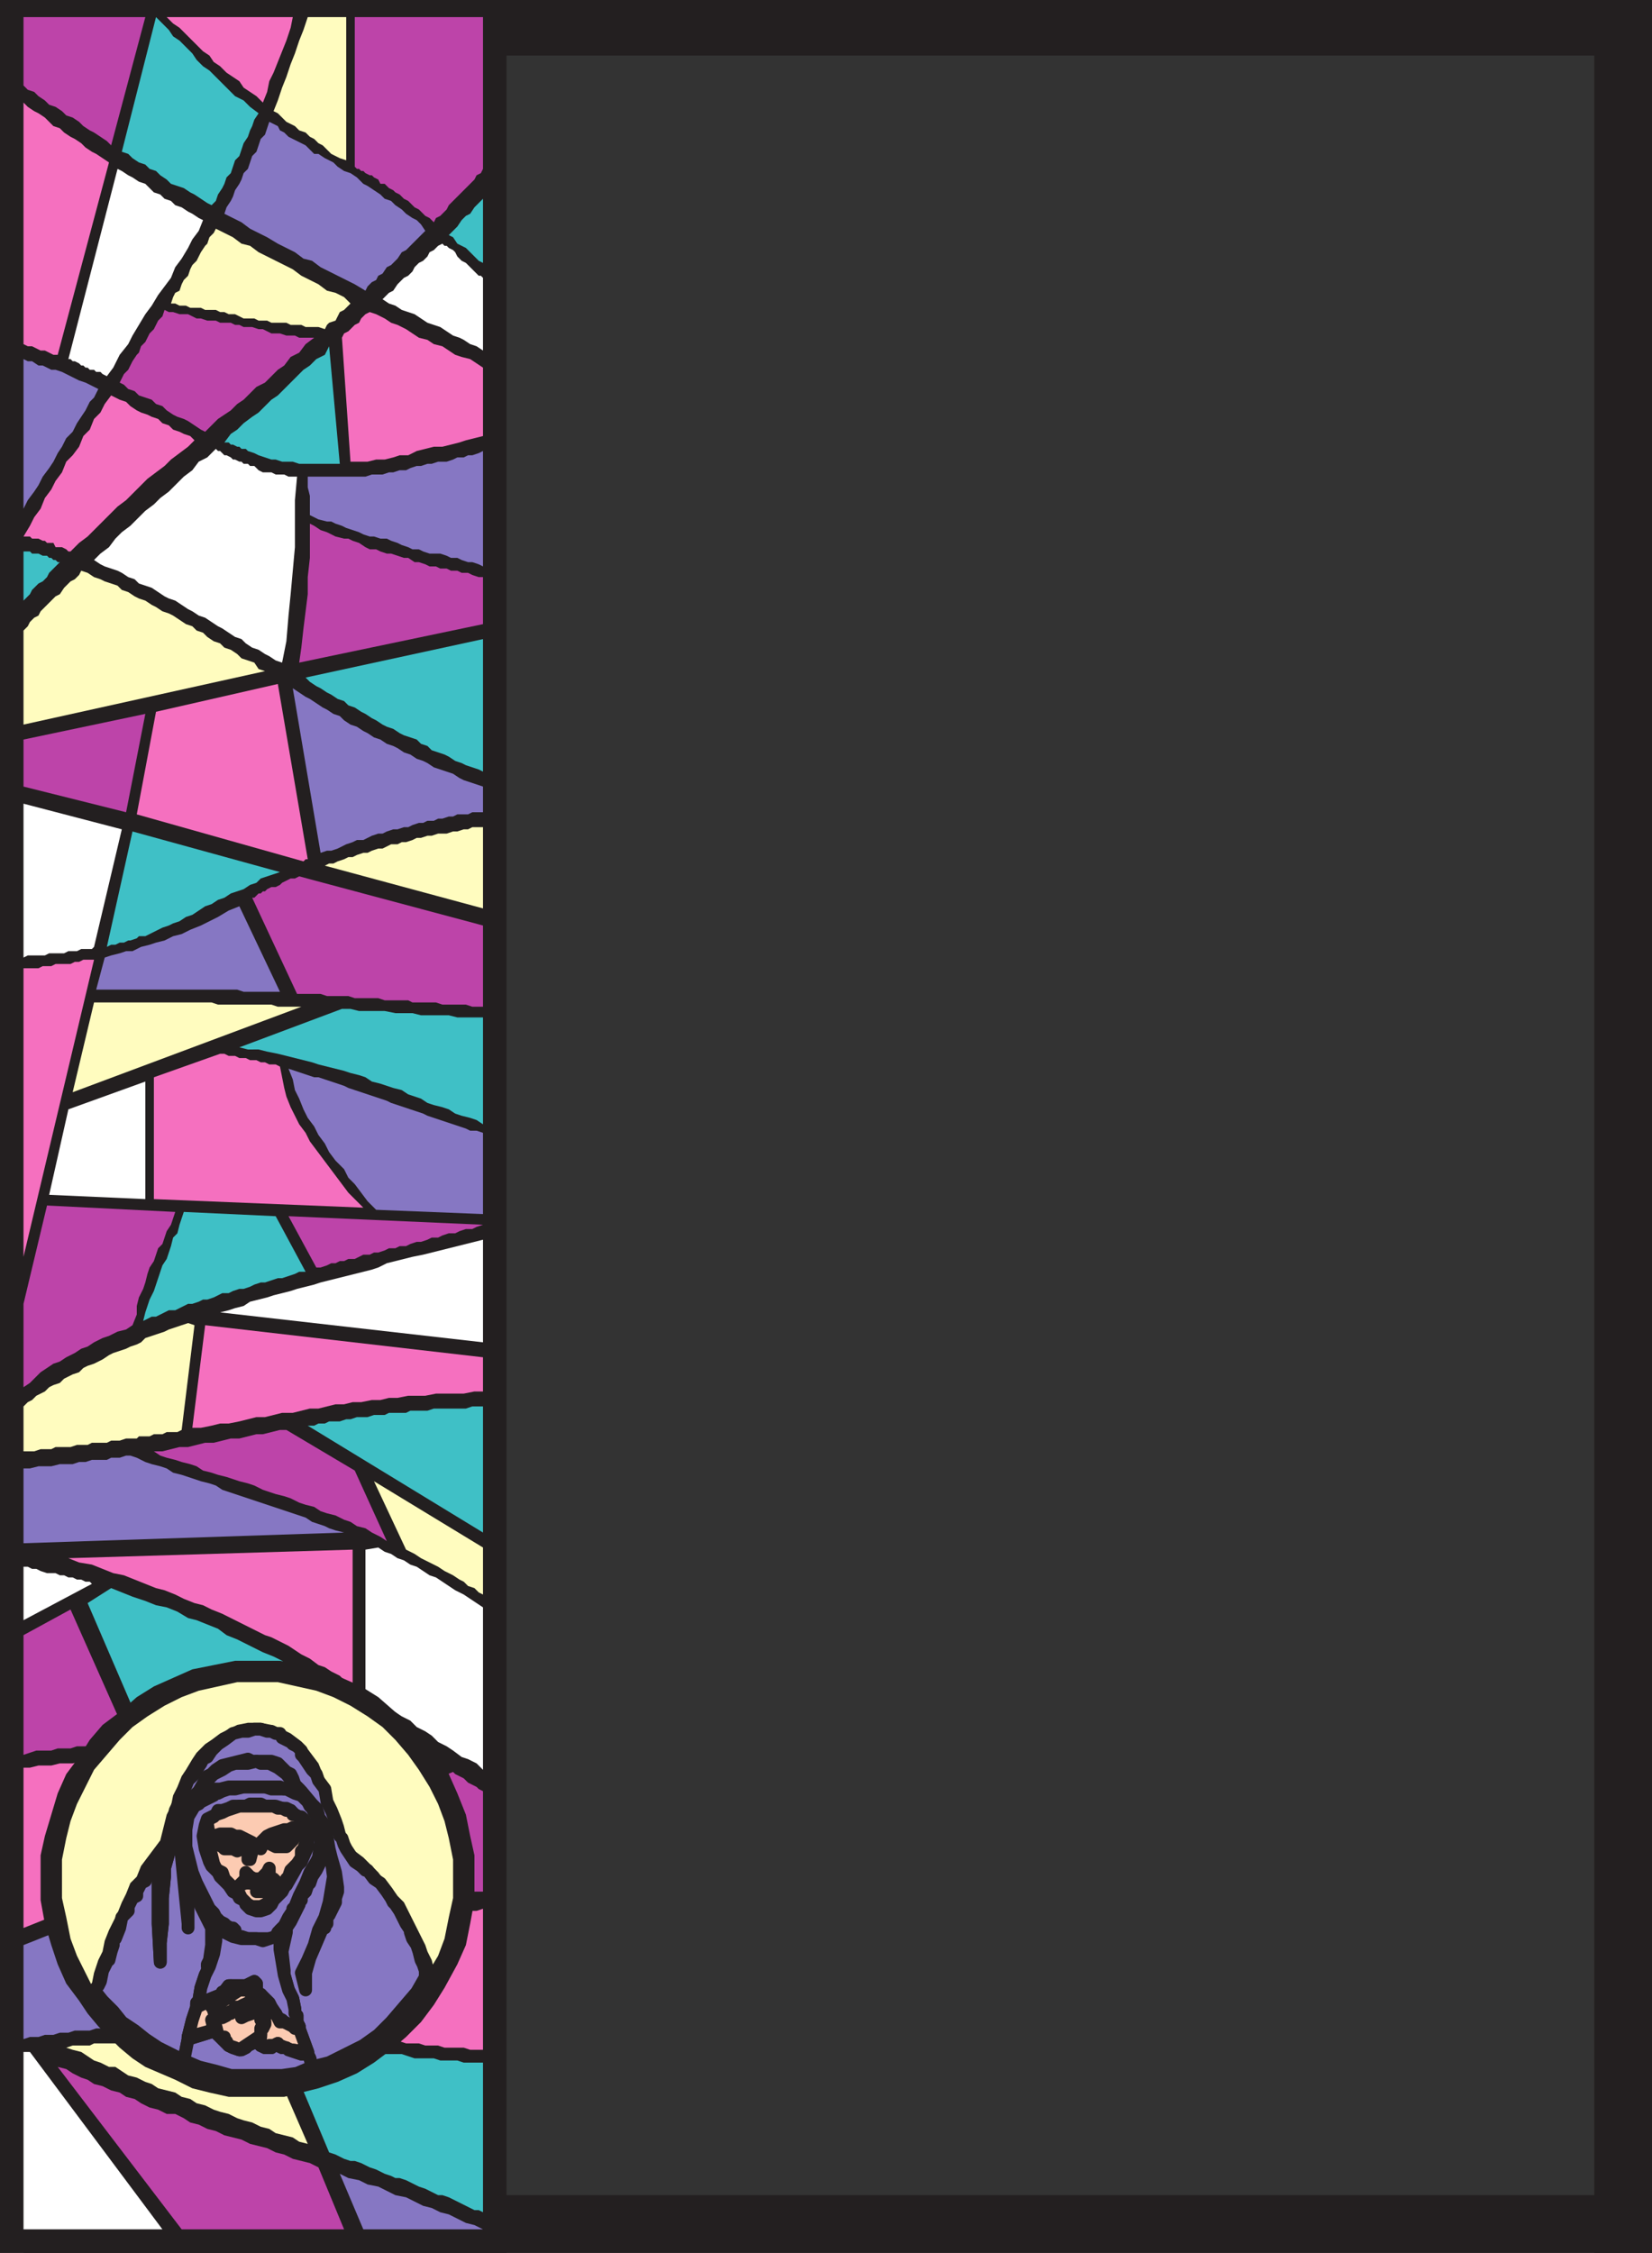 <svg xmlns="http://www.w3.org/2000/svg" width="579.75" height="790.5"><rect width="100%" height="100%" fill="#333333" stroke="none"/><path fill="#231f20" fill-rule="evenodd" d="M8.25 770.25h571.5v20.25H8.25v-20.25M8.25 0h571.5v19.5H8.25V0"/><path fill="#231f20" fill-rule="evenodd" d="M0 0h177.75v790.5H0V0m559.5 0h20.25v790.5H559.5V0"/><path fill="#fff" fill-rule="evenodd" d="m155.25 85.5.75.75h.75l.75.75 1.5.75.75.75.75 1.5 1.5 1.5 1.5.75 4.5 4.5h.75l.75.75V123l-2.25-1.5-2.25-.75-2.25-1.5-1.5-.75-2.25-.75-4.5-3-4.5-1.5-4.5-3-4.5-1.5-2.25-1.5-2.25-.75-2.25-1.5 2.25-2.25 1.5-.75 1.5-2.25 2.25-2.25 1.5-.75 1.5-1.5.75-1.5 1.5-1.5 1.5-.75L150 90l.75-1.5 1.5-.75 1.5-1.5 1.5-.75"/><path fill="#3fc0c6" fill-rule="evenodd" d="m169.5 92.25-1.5-.75-4.5-4.5-3-1.5-1.5-2.25-1.5-.75 3-3 1.5-2.25 1.5-1.5L165 75l1.5-2.25 3-3v22.5"/><path fill="#8677c3" fill-rule="evenodd" d="m149.25 81-1.5-2.25-1.5-1.5-1.5-.75-2.25-1.5-1.5-1.5-2.25-1.5-1.5-1.5-2.25-.75-1.5-1.5-4.5-3-1.5-.75-2.25-2.25-2.25-1.5-2.25-.75-2.25-1.5L117 57l-3-1.5-2.25-1.5h-1.5l-3-3-6-3-1.5-1.5-1.5-.75-.75-1.5-3-1.5-1.5 4.5-1.5 1.5-1.5 4.5-1.5 1.5-1.5 4.5-1.5 1.5-.75 2.25-.75 1.5-1.5 2.25-.75 2.25-.75 1.5-1.5 2.25-.75 2.25 6 3 3 2.25 6 3 3.75 2.25 6 3 3 2.25 3 .75 3 2.25 12 6 3.75 2.25.75-1.5 1.5-1.5 1.5-.75.75-1.5 1.5-.75 1.5-2.25 1.5-.75 2.25-2.25 1.5-2.25 1.5-.75 6.75-6.75"/><path fill="#fffcbf" fill-rule="evenodd" d="M121.5 6v50.25l-2.25-.75-3-1.5-3-3-1.5-.75-1.5-1.5-1.5-.75-1.5-1.5-2.25-.75-1.5-1.5-3-1.5-3-3L96 39l1.5-3.75 1.5-4.5 1.5-3.75 1.5-4.5 1.5-3.75 1.5-4.5 1.5-3.75L108 6h13.5"/><path fill="#bd44a9" fill-rule="evenodd" d="M124.5 58.5V6h45v53.25l-.75 1.5-1.5.75-.75 1.5-9 9-.75 1.5-2.25 2.25-1.5.75-.75 1.5-1.5-1.5-1.5-.75L147 73.5l-1.5-.75-2.25-2.25-1.5-.75-1.5-1.5-1.5-.75-.75-.75-1.5-.75-1.5-1.5h-1.5l-.75-1.5-1.5-.75-.75-.75h-.75l-1.5-.75-.75-.75h-.75l-.75-.75h-.75l-.75-.75"/><path fill="#8677c3" fill-rule="evenodd" d="m8.25 126 1.5.75h1.5l2.25 1.5H15l3 1.5h1.5l2.25.75 6 3 2.25.75 4.5 2.25-1.5 3-1.5 1.5-1.5 3-3 4.5-1.5 3-2.25 2.25-1.5 3-1.5 2.25-1.5 3-1.5 2.25-2.25 3-1.5 3-1.5 2.25-2.25 3-1.5 3V126"/><path fill="#3fc0c6" fill-rule="evenodd" d="m115.5 121.5 3.75 41.25H105l-2.25-.75H99l-2.25-.75h-1.5l-4.5-1.5-1.5-.75-2.25-.75-.75-.75h-1.5l-.75-.75h-.75l-1.5-.75H81l-.75-.75h-1.5l2.25-3 2.25-1.5 2.25-2.25 3-2.25 2.25-1.5 4.5-4.5 2.25-1.5 9-9 2.25-1.5L111 126l3-1.5 1.5-3"/><path fill="#f570bf" fill-rule="evenodd" d="m123 162-3-43.5.75-1.5 1.5-.75 2.25-2.25 1.5-.75.75-1.5 1.5-1.5 1.5-.75 2.25.75 3 1.5 2.25 1.5 2.25.75 3 1.5 4.5 3 3 .75 2.25 1.5 3 .75 4.5 3 2.25.75 3 .75 4.5 3v24l-6 1.5-2.25.75-6 1.5h-3l-6 1.5-3 1.5h-3l-2.25.75-3 .75h-3l-3 .75h-6"/><path fill="#bd44a9" fill-rule="evenodd" d="m57.75 108.75 1.5.75h1.5l2.25.75h3l3 1.5h1.5l2.25.75h3l1.5.75H81l1.5.75H84l1.5.75h3l2.25.75h1.5l3 1.5h3l2.25.75h3l1.5.75h5.25l-3 2.25-2.25 3-3 1.5-2.25 3-2.25 1.5-4.5 4.5-3 1.5-4.5 4.5-2.25 1.5L81 144l-4.5 3-4.5 4.5-1.5-.75-4.5-3-1.5-.75-2.25-.75-1.5-.75-2.25-1.5-1.5-1.5-2.25-.75-1.5-1.5-4.5-1.5-1.5-1.5-2.25-.75-1.5-1.5-1.5-.75 1.5-3 1.5-1.5 1.5-3 1.5-2.25.75-.75.75-2.25L51 120l1.5-3 1.5-1.5 1.5-3L57 111l.75-2.25"/><path fill="#fffcbf" fill-rule="evenodd" d="m114 115.5-2.25-.75h-4.5l-1.5-.75H102l-1.5-.75h-5.25l-1.5-.75h-3l-1.5-.75H85.5l-3-1.5h-2.25l-1.5-.75h-1.5l-1.5-.75H72l-1.5-.75h-3.75l-1.5-.75H63l-1.5-.75H60l.75-2.25.75-1.5L63 102l.75-2.25.75-1.5 1.5-1.5.75-2.25.75-1.5 1.5-1.5 1.5-3 1.5-2.25.75-.75.75-2.25 1.5-1.5.75-1.5 6 3 3 2.25 3 .75 3 2.25 12 6 3 2.25 6 3 3 2.25 3 .75 3 1.5 2.25 2.25-2.25 2.25-1.5.75-1.5 3-2.25.75-.75.75-.75 1.5"/><path fill="#f570bf" fill-rule="evenodd" d="m38.25 57-18 67.5h-1.5l-3-1.5h-1.5l-3-1.5h-1.5l-1.5-.75V36l1.5 1.5L12 39l1.5.75 2.25 1.5 3 3L21 45l1.5 1.5 2.25 1.5 1.5.75 2.25 1.5 1.5 1.5 2.25 1.5 1.5.75 4.5 3"/><path fill="#fff" fill-rule="evenodd" d="m24 126 17.25-66.75 1.5.75L45 61.5l1.5.75 2.25 1.5 2.25.75 3 3 2.25.75 1.5 1.5 2.25.75 1.5 1.5 2.25.75 2.25 1.5 1.5.75 2.25 1.5 1.5.75-1.5 3.75-2.25 3-1.5 3-2.25 3.75-2.25 3L60 97.5l-4.5 6-2.25 3.75-2.25 3-4.5 7.5-1.5 3-3 3.75-2.25 4.5-2.25 3-1.5-.75-.75-.75h-1.5l-.75-.75h-1.5l-.75-.75H30l-.75-.75h-.75l-.75-.75-1.5-.75h-.75l-.75-.75H24"/><path fill="#3fc0c6" fill-rule="evenodd" d="M8.25 193.5h2.25l.75.75h2.25l1.5.75h1.5l.75.75H18l.75.75h.75l.75.75H21L17.25 201l-.75 1.5L15 204l-1.5.75-2.25 2.25-.75 1.5-2.25 2.25V193.5"/><path fill="#f570bf" fill-rule="evenodd" d="M24.75 193.5H24l-.75-.75-1.5-.75H19.5l-.75-1.5H16.5l-.75-.75H15l-1.5-.75h-2.25l-.75-.75H8.25l2.25-3.75 1.5-3 2.25-3 1.5-3.75 2.25-3 1.5-3 2.25-3 1.5-3.75 2.25-2.25 2.25-3 1.5-3.75 2.25-2.25L33 147l2.25-2.25 1.5-3 2.25-3 3 1.5 2.25.75 1.5 1.5L48 144l1.5.75 2.25.75 1.5.75 2.25.75 1.5 1.5 2.25.75 1.5 1.5 2.25.75 1.5.75 2.25.75 1.5 1.5-2.25 2.25-6 4.5-2.25 2.25-6 4.5-7.5 7.5-3 2.25-10.5 10.5-3 2.25-3 3"/><path fill="#fffcbf" fill-rule="evenodd" d="m114 303.75 1.5-.75h1.5l1.5-.75 2.25-.75 1.5-.75h1.5l1.5-.75 2.25-.75h1.5l1.5-.75 2.25-.75h1.5l3-1.5h2.25l1.5-.75h1.5l2.25-.75 1.5-.75h1.5l2.25-.75h1.5l2.25-.75h3l2.25-.75h1.5l2.25-.75h1.5l1.5-.75h3.75v28.5l-55.5-15"/><path fill="#bd44a9" fill-rule="evenodd" d="M51 250.5 44.25 285l-36-9v-16.5l42.75-9"/><path fill="#fff" fill-rule="evenodd" d="M42.75 291 33 332.25l-.75.75H28.5l-1.5.75h-3l-1.5.75h-5.25l-1.5.75h-6l-1.5.75v-54l34.5 9"/><path fill="#f570bf" fill-rule="evenodd" d="M33 336.75 8.25 441V339.75h5.25L15 339h3l1.5-.75h5.25l1.5-.75h1.5l1.5-.75H33M64.5 654 8.25 676.5v-56.25h2.25l3-.75H18l3-.75h4.5l3-.75h9.75l2.25-.75H48L64.5 654"/><path fill="#bd44a9" fill-rule="evenodd" d="m20.25 725.25 3 .75 2.25 1.5 3 1.5 2.25.75 2.25 1.5 3 .75 3 1.5 3 .75 2.25 1.5 3 .75 2.25 1.5 3 1.5 3 .75 3 1.5h3l3 1.5 2.25 1.5 3 .75 3 1.5 3 .75 3 1.5 6 1.5 3 1.5 6 1.5 3 1.5 3 .75 3 1.5 6 1.5 3 1.5 9 21.75h-57l-43.5-57"/><path fill="#fffcbf" fill-rule="evenodd" d="m108 752.25-3-.75-2.25-1.5-6-1.5-2.25-1.5-3-.75-3-1.5-3-.75-2.25-.75-3-1.5-3-.75-2.25-.75-3-1.5-3-.75-2.25-1.5-3-.75-2.25-1.5-6-1.5-2.25-1.5-2.25-.75-3-1.5-3-.75-4.5-3h-2.25l-3-1.5L33 723l-4.5-3-3-.75-2.25-.75 2.25-.75h6L33 717h15l2.25-.75h15l2.25.75h20.25l2.25.75h3l15 34.5"/><path fill="#fff" fill-rule="evenodd" d="M57 782.25 10.5 720H8.25v62.25H57"/><path fill="#8677c3" fill-rule="evenodd" d="M90 711.75h-2.25l-3-.75H79.5l-2.25-.75H46.5l-2.25.75H42l-3 .75h-5.25l-2.25.75h-5.25l-2.25.75h-3l-2.25.75h-3l-2.25.75h-3l-2.25.75v-33l58.5-23.25L90 711.75"/><path fill="#bd44a9" fill-rule="evenodd" d="M45.75 612H36l-1.5.75H27l-2.25.75h-4.5l-2.25.75h-5.25l-4.5 1.5v-42l16.5-9 21 47.25"/><path fill="#8677c3" fill-rule="evenodd" d="m119.25 762.75 3 1.5 3.75.75 3 1.5 3.75.75 6 3 3.75.75 6 3 3 .75 3 1.5 3 .75 6 3 3 .75 3 1.5h-42l-8.25-19.5"/><path fill="#3fc0c6" fill-rule="evenodd" d="m169.5 776.25-1.5-.75h-1.5l-9-4.5-2.25-.75h-1.5l-4.5-2.25-2.25-.75-4.5-2.25-2.25-.75h-1.5l-1.5-.75-2.25-.75-3-1.5-2.25-.75-3-1.5-2.25-.75H123l-2.25-.75-3-1.5-2.25-.75-15.75-37.5 2.25.75h8.25l2.25.75h6l2.25.75H132l2.25.75H141l4.5 1.5h6.75l2.25.75h6l2.25.75h6.75v52.5"/><path fill="#f570bf" fill-rule="evenodd" d="M169.5 719.25H165l-2.25-.75H156l-2.25-.75h-4.5L147 717h-4.5l-2.25-.75-3-.75h-4.5l-2.25-.75h-9l-2.25-.75h-4.5l-2.25-.75H108l-2.25-.75H99l-2.25-.75L82.5 679.5h3l6-1.5h3l3-.75h2.25l3-.75h6l3-.75H114l3-.75h2.25l3-.75h5.25l3-.75 2.25-.75h3l3-.75H144l2.25-.75h8.25l2.25-.75h10.5l2.25-.75v49.5"/><path fill="#bd44a9" fill-rule="evenodd" d="M169.5 663.75h-5.25l-3 .75H156l-2.25.75h-5.25l-3 .75h-8.25l-2.25.75h-3l-3 .75h-2.25l-6 1.5h-2.25l-6 1.5h-2.25l-3 .75h-6l-3 .75h-3l-9 2.25h-3l-3 .75L72 656.25l87-34.5.75.75 3 1.5 1.5 1.5 3 1.5.75.75 1.5.75v35.25"/><path fill="#fff64f" fill-rule="evenodd" d="m153.75 618-84 33.75-15-34.5h6l2.25-.75h33l2.25-.75h47.25l3-.75 1.5 1.5h.75v.75h1.5l.75.75h.75"/><path fill="#3fc0c6" fill-rule="evenodd" d="M140.25 609.75h-43.5l-3 .75H66l-3 .75H51.75l-21-48.75 8.25-5.25 7.5 3 4.5 1.5 3.75 1.5 3.75.75 3.75 1.5 3.75 2.25 3 .75 7.5 3 3 2.25 3.75 1.5 9 4.5 3.75 1.5 3 1.5 3 2.25 6 3 2.25 2.25 3 1.5 2.25 1.5 3 2.25 6 3 2.25 2.25 3 1.5 2.25 1.5 3 2.25 3 1.5 2.25 2.25"/><path fill="#fff" fill-rule="evenodd" d="m32.25 555.75-24 12.75v-18.75h1.5l1.5.75h1.5l1.5.75 2.25.75h3l1.5.75h1.5l1.5.75h1.5l1.5.75h1.5l1.5.75h1.5l.75.75"/><path fill="#f570bf" fill-rule="evenodd" d="M123.75 543.75V591l-2.25-.75-2.25-2.25-3-1.5L114 585l-2.25-.75-3-2.25-3-1.5-4.5-3-6-3-2.25-.75-15-7.5-3.75-1.5-3-1.5-3-.75-3.75-1.5-3-1.5-3.75-1.5-3-.75-11.25-4.5-3.75-.75-7.5-3-4.5-.75-3.75-1.5 99.75-3"/><path fill="#fff" fill-rule="evenodd" d="M128.25 594.75v-51l4.5-.75 2.25 1.5 2.25.75 2.25 1.5 2.25.75L144 549l2.25.75 4.5 3 2.25.75 6.75 4.5 3 1.5 6.75 4.5v57l-2.25-2.25-3-1.5-2.25-.75-3-2.25-2.25-1.5-3-1.5-2.25-2.25-2.25-1.5-3-1.5-2.25-2.25-3-1.5-2.25-1.5-3-1.5-2.25-1.5-3-2.25-2.25-.75"/><path fill="#8677c3" fill-rule="evenodd" d="M120.75 537.75 8.25 541.5v-26.25h2.25l3-.75H18l3-.75h4.5l2.25-.75H30l2.25-.75h5.25l1.5-.75h3l2.25-.75h1.5l2.25.75 3 1.5 2.25.75 3 .75 2.25.75 2.25 1.5 3 .75 6.75 2.25 3 .75 2.25.75 2.25 1.5 29.25 9.75 2.25 1.5 4.5 1.5 1.5.75 2.25.75 3 .75"/><path fill="#bd44a9" fill-rule="evenodd" d="m124.5 516 11.25 24.75-2.25-1.5-3-1.5-2.25-1.5-3-.75L123 534l-2.25-.75-3-1.5-3-.75-2.25-.75-2.25-1.5-3-.75-2.25-.75-3-1.5-2.25-.75-3-.75-4.5-1.5-3-1.5-2.25-.75-3-.75-4.5-1.5-3-.75-2.25-.75-3-.75-2.25-1.5-2.25-.75-3-.75-2.25-.75-3-.75-2.25-.75-2.25-1.5h3l6-1.5h3l6-1.5h3l6-1.5h3l6-1.5h2.25l6-1.5h2.25l24 14.25"/><path fill="#fffcbf" fill-rule="evenodd" d="m142.5 543.75-11.25-24L169.5 543v16.5l-1.5-.75-1.5-1.5-2.25-.75-1.5-1.5-1.5-.75-2.25-1.5-3-1.5-2.25-1.5-6-3-2.25-1.5-3-1.5"/><path fill="#3fc0c6" fill-rule="evenodd" d="m169.5 537.75-61.5-37.5h2.25l1.5-.75H114l1.5-.75h3.75l2.25-.75h1.5l2.25-.75H129l2.25-.75H135l1.5-.75h6l1.5-.75h6l2.25-.75h11.25l2.25-.75h3.75v44.25"/><path fill="#fffcbf" fill-rule="evenodd" d="m68.25 465-4.5 36.75-1.5.75H58.5l-1.5.75h-3l-1.5.75h-3.75l-.75.75h-3.75l-2.25.75h-3l-1.5.75h-5.25l-1.5.75H27l-2.25.75H19.5l-1.5.75h-3.75l-2.25.75H8.25V493.5l1.5-1.5 1.5-.75 1.5-1.5 3-1.5 1.5-1.5 1.5-.75 2.25-.75 1.5-1.5 3-1.5 2.25-.75 1.5-1.5 1.5-.75 2.25-.75 3-1.5 2.25-1.5 1.5-.75 4.5-1.5 1.5-.75 2.25-.75 1.5-.75 1.5-1.5 6.75-2.25 1.5-.75 6.75-2.25 2.25.75"/><path fill="#f570bf" fill-rule="evenodd" d="m67.5 501 4.5-36 97.5 11.25v12h-3l-3.75.75H153l-3.75.75h-6l-3.75.75h-3l-3 .75h-3l-3.75.75h-3l-3 .75h-3l-6 1.5h-3l-6 1.5H99l-6 1.5h-3l-6 1.5-3.75.75h-3l-3 .75-3.75.75h-3"/><path fill="#fff" fill-rule="evenodd" d="m169.5 471-92.25-10.5 3-.75 2.25-.75 3-.75 2.25-1.5 6-1.5 2.25-.75 6-1.5 2.25-.75 6-1.5 2.25-.75 18-4.5 2.25-.75 3-1.5 9-2.25 3.75-.75 21-5.25v36"/><path fill="#bd44a9" fill-rule="evenodd" d="m61.5 425.25-1.5 4.5-1.5 2.25-1.5 4.5-1.5 1.5-1.5 4.5-1.5 2.25-.75 2.25-.75 3-.75 2.25-1.5 3-.75 3v3L46.5 465l-2.25 1.5-3 .75-3 1.5-2.25.75-3 1.5-2.25 1.5-2.25.75-2.25 1.5-3 1.5-2.25 1.5-2.25.75-4.5 3-3.75 3.75-2.25 1.5V457.5L16.5 423l45 2.25"/><path fill="#3fc0c6" fill-rule="evenodd" d="m50.25 463.5.75-3 1.5-4.5 1.5-3 3-9 1.5-2.25 1.5-4.5.75-3 1.5-1.5.75-3 1.5-4.5 32.25 1.5 10.5 19.5H105l-1.5.75-4.5 1.5h-1.5L93 450h-1.5l-2.25.75-1.5.75-2.25.75H84l-2.25.75-1.5.75H78l-3 1.5-2.25.75h-1.5l-1.5.75-2.25.75H66l-4.5 2.25h-2.25l-4.5 2.25h-1.5l-3 1.5"/><path fill="#bd44a9" fill-rule="evenodd" d="m111 444.75-9.75-18 68.25 3-2.25.75-1.5.75h-2.25l-2.25.75-1.5.75h-2.25l-2.25.75-1.5.75h-2.25l-1.5.75-2.25.75h-1.5l-2.25.75-1.5.75h-2.25l-1.5.75h-2.25l-1.5.75-2.25.75h-1.5l-1.5.75h-2.25l-3 1.5h-2.25l-1.5.75h-1.5l-1.5.75h-1.5l-1.5.75-2.25.75H111"/><path fill="#fff" fill-rule="evenodd" d="M51 379.5v41.25l-33.75-1.5 6.75-30 27-9.75"/><path fill="#f570bf" fill-rule="evenodd" d="M54 420.75V378l23.25-8.25h1.5l1.5.75h2.25l1.5.75h2.25l1.5.75H90l1.5.75H93l1.5.75h2.25l1.5.75 1.5 7.5.75 3 1.5 3.75 3 6 2.25 3 1.5 3 13.5 18 5.25 5.25-73.5-3"/><path fill="#8677c3" fill-rule="evenodd" d="m132 424.5-3-3-4.5-6-2.25-2.25-1.5-3-3-3-2.25-3-1.5-3-2.25-3-1.5-3-2.25-3-1.5-3-1.5-3.75-1.5-3-.75-3.75-1.5-3.75 9 3h1.5l9 3 1.5.75 13.5 4.5 1.5.75 11.25 3.75 1.5.75 13.5 4.5 1.5.75h2.25l2.25.75V426l-37.5-1.5"/><path fill="#3fc0c6" fill-rule="evenodd" d="m169.5 394.5-2.25-1.5-2.25-.75-3-.75-2.25-.75-2.25-1.5-2.25-.75-3-.75L150 387l-2.25-1.5-4.5-1.5-2.25-1.5-3-.75-4.5-1.5-3-.75-2.25-1.5-2.25-.75-3-.75-2.25-.75-9-2.25-2.25-.75-12-3-3.75-.75-3-.75H87l-3-.75 36-13.5h3l3 .75h9l3.75.75h6l3 .75h9.75l3 .75h9v37.5"/><path fill="#fffcbf" fill-rule="evenodd" d="m105.75 353.25-80.25 30 7.5-31.5h41.25l2.25.75h18.75l2.25.75h8.25"/><path fill="#8677c3" fill-rule="evenodd" d="m84 318 14.25 30H85.5l-2.25-.75h-49.5l3-11.25 2.25-.75 3-.75 2.25-.75h2.25l3-1.5 3-.75 2.25-.75 3-.75 3-1.5 3-.75 3-1.5 3.75-1.5 6-3 3.75-2.25L84 318"/><path fill="#bd44a9" fill-rule="evenodd" d="M104.25 348.75 88.5 315h.75l1.5-1.5h.75l.75-.75H93l.75-.75 1.5-.75h1.5l1.5-.75.75-.75 3-1.5h1.5l1.5-.75 64.5 17.25v28.5h-3.75l-2.25-.75h-8.25l-2.25-.75h-8.25l-1.5-.75H135l-2.25-.75h-8.25l-2.25-.75h-7.5l-2.25-.75h-8.25"/><path fill="#3fc0c6" fill-rule="evenodd" d="m37.5 332.25 9-40.5L98.25 306l-6.75 2.25-1.5 1.5-2.25.75-2.25 1.5-4.5 1.5-2.25 1.5-2.25.75-2.25 1.5L72 318l-4.5 3-2.25.75-2.25 1.5-2.25.75-1.5.75-2.25.75-6 3h-2.25l-.75.75-2.25.75H45l-1.5.75H42l-1.5.75H39l-1.5.75"/><path fill="#f570bf" fill-rule="evenodd" d="m97.5 240 10.5 61.5h-.75l-.75.75-58.5-16.5 6.75-36L97.5 240"/><path fill="#8677c3" fill-rule="evenodd" d="m112.5 299.25-9.75-57.75 4.5 3 1.5.75 4.5 3 1.5.75 2.25 1.5 2.25.75 1.5 1.5 2.25 1.5 2.25.75 2.25 1.5 1.5.75 2.25 1.5 2.25.75 2.25 1.5 2.25.75 1.5.75 2.25 1.5 2.25.75 2.25 1.5 2.25.75 1.5.75 2.25 1.5 6.75 2.25 2.25 1.5 1.5.75 6.75 2.25v9h-3.75l-1.5.75h-3.75l-1.5.75h-1.5l-2.25.75h-1.5l-1.5.75H150l-1.5.75H147l-2.25.75-1.5.75h-1.5l-2.25.75H138l-2.25.75-1.5.75h-1.5l-2.25.75-3 1.5h-2.25l-1.5.75-2.25.75-3 1.5-2.25.75h-1.5l-2.25.75"/><path fill="#3fc0c6" fill-rule="evenodd" d="m107.25 237.75 62.25-13.5v46.5L168 270l-4.5-1.5-1.5-.75-2.25-.75-2.25-1.5-1.5-.75-4.5-1.5-1.5-1.5-2.25-.75-1.5-1.5-4.5-1.5-1.5-.75-2.25-1.5-2.25-.75-1.5-.75-2.25-1.5-1.5-.75-2.25-1.5-1.5-.75-2.25-1.5-2.25-.75-1.5-1.5-2.25-.75-2.25-1.5-1.5-.75-2.25-1.5-1.5-.75-2.25-1.5-1.5-1.5"/><path fill="#fff" fill-rule="evenodd" d="m104.25 167.25-.75 8.25V192l-1.5 16.5-.75 7.5-.75 9-1.5 7.5-2.25-.75-2.25-1.5-1.5-.75-2.25-1.5-2.25-.75-2.25-1.5-1.5-1.5-2.25-.75-4.5-3-1.5-.75-4.5-3-2.25-.75-2.25-1.5-1.5-.75-4.5-3-2.25-.75-1.5-.75-4.5-3-4.5-1.5-1.5-1.5-2.25-.75-2.25-1.5-1.5-.75-4.5-1.5-1.5-.75-2.25-1.5 2.25-2.25 3-2.25 2.25-3 2.25-2.25 3-2.25 5.25-5.25 3-2.25 2.25-2.25 3-2.25 5.25-5.25 3-2.25 2.25-3 3-1.5 3-3 .75.75h.75l1.5 1.5h.75l1.5.75.75.75h.75l1.5.75h.75l.75.75H87l.75.75h1.5l1.5 1.5 1.5.75h3l1.5.75h3l1.5.75h3"/><path fill="#bd44a9" fill-rule="evenodd" d="m108.75 183.75 1.5.75 2.25 1.5 2.25.75 3 1.5 3 .75h1.5l1.5.75 2.25.75 2.25 1.5 1.5.75H132l1.5.75 2.25.75h1.5l4.5 1.5h1.5l2.25 1.5h1.5l2.25.75 1.5.75H153l1.5.75h2.25l1.5.75h2.25l1.5.75h2.25l1.5.75 2.25.75h1.5V219L105 232.5l.75-5.25.75-6.75 1.5-12v-6l.75-6.75v-12"/><path fill="#8677c3" fill-rule="evenodd" d="M169.5 198.75 168 198l-2.25-.75h-1.5l-2.25-.75-1.5-.75h-2.25l-1.5-.75-2.25-.75h-3.75l-2.25-.75-1.5-.75h-2.25l-1.5-.75-2.25-.75-1.5-.75-2.25-.75-1.5-.75h-2.25l-2.25-.75h-1.5l-2.25-.75-1.5-.75-4.5-1.5-1.5-.75-2.25-.75-1.5-.75h-1.5l-3-.75-3-1.5V174l-.75-3v-3.75h20.25l2.25-.75h3.75l2.25-.75h1.5l2.25-.75h2.25l1.5-.75 2.25-.75h1.5l2.25-.75h1.5l2.25-.75h3l2.25-.75 1.5-.75h2.25l1.5-.75h1.5L168 159l1.5-.75v40.5"/><path fill="#fffcbf" fill-rule="evenodd" d="M93 235.5 8.25 254.25v-33l1.5-1.5.75-1.5 1.5-1.5 1.5-.75.75-1.5 5.25-5.25 1.5-.75 1.5-2.25 2.25-2.25 1.5-.75 1.5-1.5.75-1.5 2.25.75 2.25 1.5 2.25.75 1.5.75 4.5 1.5 1.5 1.5 2.25.75 2.25 1.5 1.5.75 2.25.75 2.25 1.5 1.5.75 2.25 1.5 2.25.75 1.5.75 4.5 3 2.25.75 1.5 1.5 2.25.75 1.5 1.5L75 225l2.25.75 1.5 1.5L81 228l2.25 1.5 1.5 1.5 4.5 1.5 1.5 2.25 2.25.75"/><path fill="#bd44a9" fill-rule="evenodd" d="M51 6 39 51l-1.5-1.5-4.5-3-1.5-.75-2.25-1.5-1.5-1.5-2.25-1.5-2.25-.75-1.5-1.5-2.25-1.5-2.25-.75-1.5-1.5-2.25-1.5-1.5-1.5-2.25-.75-1.5-1.5V6H51"/><path fill="#3fc0c6" fill-rule="evenodd" d="M42.75 53.25 54.75 6l4.5 4.5 1.5 2.25 2.25 1.5 4.5 4.5L69 21l2.25 2.25 2.25 1.5 9 9 3 1.5 2.25 2.25 3 2.25-1.5 2.25-.75 2.25-.75 1.5L87 48l-1.5 2.25-1.5 4.5-1.5 1.5-1.5 4.5-1.5 1.5-.75 2.25L78 66l-1.5 2.25-.75 2.25-1.5 1.5-1.5-.75-4.5-3-1.5-.75L64.5 66 60 64.5 58.5 63l-2.25-1.5-1.5-1.5-2.25-.75-1.5-1.5-2.25-.75-2.25-1.5L45 54l-2.25-.75"/><path fill="#f570bf" fill-rule="evenodd" d="M92.25 36 90 33.75l-4.5-3L84 28.5l-4.5-3-2.25-2.25-2.25-1.5-1.5-2.25-2.25-1.5L63 9.75l-2.25-1.5L58.5 6h44.25L102 9.75l-1.5 4.5L96 25.5l-1.5 3-.75 3.75-1.5 3.75"/><path fill="#231f20" fill-rule="evenodd" d="m27.75 702-4.5-6-3-6.75L18 682.5l-2.25-7.5-1.5-8.25V651l1.5-6.75 4.5-15 3-6.75 4.5-6 3.75-6 4.5-5.25 6-4.5 6-5.25 6-3.75 13.5-6 15-3h15.75l7.5 1.5 6.75 1.5 7.5 3 6.75 3 6 3.75 6 5.25 5.25 4.5 5.25 5.25 4.5 6 3.75 6 3 6.75 3 7.5 1.5 7.5 1.5 6.75v15.75L165 675l-1.5 7.5-3 6.75-4.5 8.25-3.75 6-4.5 6-5.25 5.25-5.25 4.5-6 4.5-6 3.75-6.75 3-6.75 2.25-12 3h-19.5l-6.75-1.5-6-1.5-6-3-10.5-4.5-4.5-3-4.5-3.75-7.5-7.5-3.75-4.5-3-4.5"/><path fill="#fffcbf" fill-rule="evenodd" d="m33 698.25 1.5-1.5.75-1.5.75-3.75 1.5-3v-.75h.75l.75-3 .75-2.25V681l.75-.75 1.5-3.75.75-3.75L45 670.5V669l1.5-3 1.5-.75v-1.5l1.5-3L51 660l.75-2.25.75-1.5 1.5-1.5 3-5.25h.75L60 645l.75-5.25.75-4.5 1.5-3 3-7.5 2.25-2.25.75-1.5 1.5-2.25.75-1.5 1.5-.75 1.5-2.25L76.5 612l2.25-1.5 3-2.25 3-.75H87l2.25-.75h2.25l2.25.75h1.5l1.5.75h1.5l.75 1.5 3 1.5.75.75 1.5.75 1.5 1.5v1.5l.75.75 3 4.5 1.5 1.5.75 2.25 2.25 3 .75 4.5 1.5 3 1.5 3.75.75 2.25.75 3 .75.75.75 2.25.75 1.5 3 4.5 2.25 1.5 1.5 1.5h.75l2.25 3 2.25 1.5 2.25 3 1.5 2.25.75 1.5.75.75 1.5 2.25 2.25 4.5 1.5 2.25v.75l.75 2.25 1.5 2.25.75 2.25.75 3 .75 1.5.75 2.25v2.25l4.5-7.5 2.25-6 1.5-7.5L159 666v-13.5l-1.5-7.5-1.5-6-2.25-6-3-6-3.75-6-3.75-5.25-4.5-5.25-4.5-4.5-5.25-3.75-6-3.75-6-3-6-2.25-13.5-3H83.25l-13.5 3-6 2.25-6 3-6 3.75L46.5 606l-4.5 4.5-9 10.5-6 12-2.25 6-1.5 6-1.5 7.5V666l1.5 6.75 1.5 7.5 2.25 6 6 12"/><path fill="#231f20" fill-rule="evenodd" d="m56.25 645.75 2.25-9 1.5-3 .75-3.75 1.5-3 1.5-3.75 1.5-2.25 2.25-3.75L69 615l3-3 2.25-1.5 3-2.25 6-3 3.75-.75h4.5l3.75.75 3.75 1.5 3 1.5 3 2.25 2.25 2.25 4.5 6 6 15 1.5 4.5 3 7.5 2.25 3.75 3 2.25 5.25 5.25 2.25 3 2.25 2.25 2.25 3 2.25 2.25 7.5 15 .75 2.25 1.5 3 .75 3 1.5 2.25-3 4.5-2.25 3.75-3 3-3 3.75-3 3-3.75 3-3 2.25-3.75 3-3.75 1.5-7.5 4.5-4.5.75-4.5 1.5L105 729l-4.5.75H96l-3.75.75h-4.5l-4.5-.75h-4.5l-4.5-1.5-4.5-.75L66 726l-4.5-1.5-4.5-2.25-3.75-2.25-4.5-2.25-3.75-3-10.5-10.5-3.75-4.5 1.5-3.75.75-3.75 1.5-4.5 1.5-3 .75-3.75 1.5-3.75 3-6 1.5-3.75 1.5-3 1.5-3.75L48 658.5l1.5-3.75 6.75-9"/><path fill="#8677c3" fill-rule="evenodd" stroke="#231f20" stroke-linecap="round" stroke-linejoin="round" stroke-miterlimit="10" stroke-width="4.5" d="m33 698.25 3 3.75 3.75 3.75 3 3.75 4.5 3 3.75 3 4.5 3 9 4.5 1.5-7.5v-.75l1.5-6 1.5-4.5v-1.5l.75-.75.75-4.5L72 693l1.5-3 1.5-4.5.75-4.5v-4.5l6 3 3 .75H90l2.25.75 4.5-1.5 1.5-2.25 1.5-1.5-.75 1.5v.75l-.75 1.5v4.5l1.5 9 1.5 5.25 1.5 3 .75 3.75v1.5l.75.75v2.25l.75 1.5v.75l3 8.25v.75l.75 1.5.75 3 6-1.5 12-6 5.25-3.75 4.5-4.5 9-10.5 3-5.25v-2.25l-.75-2.25-.75-1.5-.75-3-.75-2.25-1.5-2.25L144 678v-.75l-1.5-2.25-2.25-4.5-1.5-2.25-.75-.75-.75-1.5-1.5-2.25-2.25-3-2.25-1.5-2.25-3h-.75l-1.5-1.5-2.25-1.5-3-4.5-.75-1.5L120 645l-.75-.75-.75-3-.75-2.25-1.5-3.75-1.5-3-.75-4.5-2.25-3-.75-2.25-1.5-1.5-3-4.5-.75-.75v-1.5l-1.5-1.5-1.5-.75-.75-.75-3-1.5-.75-1.5h-1.5l-1.5-.75h-1.5l-2.25-.75h-2.25l-2.25.75h-2.25l-3 .75-3 2.25-2.25 1.5-2.25 2.25-1.5 2.25-1.5.75-.75 1.5L69 621l-.75 1.5-2.25 2.25-3 7.5-1.5 3-.75 4.5-1.5 10.5-1.5 5.25v3L57 666v9l-.75 6.75v6.75L55.5 675v-14.25l1.5-9 .75-1.5v-.75H57l-3 5.25-1.5 1.5-.75 1.5L51 660l-1.5.75-1.5 3v1.5l-1.5.75-1.5 3v1.5l-2.25 2.25-.75 3.75-1.5 3.75-.75.75v1.5l-.75 2.25-.75 3h-.75v.75l-1.5 3-.75 3.75-.75 1.5-1.5 1.5"/><path fill="#231f20" fill-rule="evenodd" stroke="#231f20" stroke-linecap="round" stroke-linejoin="round" stroke-miterlimit="10" stroke-width="4.5" d="M85.5 627h-3l-1.5.75h-1.5l-3 .75-6.75 4.5H69l-1.5.75-2.25 3.75-.75 4.5v6l1.5 6 2.25 6 1.5 3.75 2.25 3 1.5 3.75.75.75v.75l1.5 6-.75 4.5-.75 5.25-.75.75-.75 1.5v-.75l.75-1.5.75-5.25v-6L70.5 669v-2.25l-2.25-4.5-3-6.75v3.75l.75 2.25v15-1.5l-1.5-15-1.5-15.75.75-5.25 2.25-5.25.75-1.5 1.5-2.25 1.5-1.5 3-5.25 1.5-.75 1.5-1.5 2.25-1.5 9-2.25 1.5.75h6.75l2.25.75 3 3 1.5.75.75 1.5.75 2.25 2.25 2.25 3.75 4.5 1.5 1.5.75 2.25v.75l2.25 3 .75 3.75.75 4.5.75 3 1.5 5.25.75 5.25v1.5l-.75 2.25v1.5l-2.25 4.5-.75.75V675H114v1.5h-.75l-4.5 10.5-1.5 5.25v6l-1.5-6 2.25-4.5 2.25-5.25 1.5-5.25 2.25-4.5 1.5-5.25 1.5-9-.75-6-1.5-5.25-.75-1.5V645v.75l-1.5 7.5-1.5 3-1.5 2.25-.75 2.25-.75.75-.75 2.25-1.5 1.5v1.5l-.75.75v.75l-3 6-1.5 2.25v1.5l-1.5 6.75.75 6.75L99 690v-1.5l-.75-6 1.5-6 .75-1.5.75-2.25.75-1.5 1.5-1.5.75-2.25 4.5-9 2.25-3.75 1.5-3.75.75-4.5v-3.75l-1.5-3-1.5-4.5-1.5-1.5v-1.5l-1.5-1.5-1.5-.75-.75-.75-1.5-.75h-.75l-.75-.75h-3.75l-1.5-.75H85.5"/><path fill="#8677c3" fill-rule="evenodd" stroke="#231f20" stroke-linecap="round" stroke-linejoin="round" stroke-miterlimit="10" stroke-width="4.5" d="m76.5 676.5-.75-1.5-.75-.75v-1.5l-.75-1.5 1.5 2.25 1.5 1.5 1.5.75.75.75h.75l1.5.75h.75l-.75-.75H81l-1.5-.75-.75-.75-1.5-.75-1.5-1.5-.75-1.5-1.5-1.5-4.5-9-1.5-3.75-2.25-9v-6l.75-4.5 2.25-3.75 1.5-.75.75-.75L75 630l.75-.75h.75l1.5-.75 2.25-.75h2.25l3-.75H93l2.25.75h5.25l3 1.5 2.25.75 2.25 2.25.75 1.5.75.75 1.5 3 .75 3 .75 6-.75 5.25-.75 1.5-2.25 3.75-1.5 3.75-2.25 4.5-1.5 3.75-.75.75v.75l-1.5 2.25-1.5 3L97.5 678l-.75 1.5-1.5.75H87l-2.25-.75H82.5l-2.25-1.5-2.25-.75-1.5-.75m-12 46.5 5.25 2.25 6 1.5 5.25 1.5h18l5.25-.75 5.25-2.25-.75-3-.75-1.5h-2.25l-4.5-1.5-.75-.75H99l-1.5-.75H96l-.75.75H93l-1.5-.75-1.5-1.5-3 1.5-.75.75-1.5.75H84l-2.25-.75-1.5-.75-4.5-4.5v-.75l-9.75 3-1.5 7.5"/><path fill="#231f20" fill-rule="evenodd" stroke="#231f20" stroke-linecap="round" stroke-linejoin="round" stroke-miterlimit="10" stroke-width="4.5" d="M57.75 649.5v.75l-.75 1.5-1.5 9V675l.75 13.5v-6.75L57 675v-9l.75-7.5v-3l1.5-5.25L60 645l-2.25 4.5M90 716.25v-.75l1.5-.75v-2.25l.75-.75.75-1.5v-.75l-.75-1.5H93v-1.5l.75-1.5-.75-.75h-1.5l-.75.75-3 1.5-.75.75h-.75l.75-.75 2.25-3-.75-.75H87l-3 1.5h-1.5l-.75 1.5H81l-1.5.75-.75.75H76.5v-.75h.75v-.75h-1.5L75 705v-.75l1.5-.75.75-.75 6.75-4.5h2.25l1.5.75h1.5l.75.75h1.5L93 702l1.5 1.5.75 1.5 1.5 1.5 1.5 3h1.5l3 1.5.75.75h1.5V711h-1.5l-2.25-.75-1.5-.75-.75-.75-1.5-.75-.75-1.5-1.5-2.25-.75-1.5-3-3L90 699h-1.5l-.75-.75H84L77.25 702l-.75.75v.75l-1.5.75h-.75l.75.75v.75l1.5.75v.75l.75.75H78l1.5-.75.75-.75H81l1.5-1.5 3-1.5h3l-.75.75-.75 1.5-2.25 2.25 1.5-.75 2.25-.75 3-1.5h.75l.75.75v.75l-.75 1.5-.75.75.75.75v.75l-.75 1.5V714l-.75.75-6.75 4.5-1.5-.75-2.25-.75-.75-1.5-.75-.75v-.75H78l-1.5-.75-.75-3-.75-.75v-1.5h-.75l.75 3h-.75v.75L66 714.75v.75l9.75-3v.75l4.5 4.5 1.5.75 2.25.75h.75l1.5-.75.75-.75 3-1.5"/><path fill="#8677c3" fill-rule="evenodd" stroke="#231f20" stroke-linecap="round" stroke-linejoin="round" stroke-miterlimit="10" stroke-width="4.5" d="M85.5 627h12.75l1.5.75h3.75l1.5.75v-.75l-2.25-2.25-2.25-3-3-2.25-3-1.5h-3L90 618l-3 .75h-4.5l-2.25.75L78 621l-3 1.5-2.25 2.25-1.5 3-.75.75-3 3.75L69 630l2.25-.75 1.5-.75 2.25-.75h2.25l3-.75h5.25"/><path fill="#231f20" fill-rule="evenodd" stroke="#231f20" stroke-linecap="round" stroke-linejoin="round" stroke-miterlimit="10" stroke-width="4.5" d="m71.25 644.25.75-3.75.75-2.25 3-1.5.75-1.5H78l2.25-.75 1.5-.75h4.5l1.5-.75h3.75l1.5.75h3.75l2.25.75h1.5l1.5.75 1.5 1.5 1.5.75h.75l.75.75.75 1.5.75 3V648l-2.25 5.25-1.5 1.5-.75 1.5-3 5.25h-.75v.75l-.75 1.5-3 3-.75 1.5-1.5 1.5-2.25.75H90l-2.25-.75-1.5-1.5v-.75l-.75-.75L84 666l-.75-1.5-1.5-.75-1.5-2.25-3-3-.75-1.5-2.25-2.25-.75-1.5-1.5-4.5-.75-4.5"/><path fill="#8677c3" fill-rule="evenodd" stroke="#231f20" stroke-linecap="round" stroke-linejoin="round" stroke-miterlimit="10" stroke-width="4.5" d="m69 703.5 5.25-2.25 3.75-1.5 2.25-3h6l3-1.5.75.75v1.5l-1.5 1.5H90l1.5.75 3 3 .75 1.5 1.5 2.25.75 1.5 1.5.75.75.75 1.5.75 2.25.75h1.5l-.75-1.5v-2.25l-.75-.75V705l-.75-3.75-1.5-3-1.5-5.25-1.5-9v-4.5L99 678v-.75l.75-1.5-1.5 1.5-1.5 2.25-4.5 1.5-2.25-.75h-5.25l-3-.75-6-3v4.5l-.75 4.5-1.5 4.5-1.5 3-1.5 4.5-.75 4.5-.75.75v.75"/><path fill="#fccbb2" fill-rule="evenodd" stroke="#231f20" stroke-linecap="round" stroke-linejoin="round" stroke-miterlimit="10" stroke-width="4.5" d="m72.75 639.75.75-1.5 1.5-.75.75-.75L78 636l1.5-.75 4.5-1.5h12l1.5.75H99l1.5.75h1.5l.75 1.5h.75l1.5.75.75.75 1.5 4.5v3.75l-.75 2.25-.75.75v2.25l-1.5 2.25-2.25 2.25-.75 2.25-.75.75v.75l-1.5.75-.75.75h-1.5l-4.5 1.5-1.5.75H90h3.75l.75.75v.75h.75l-.75.75v1.5l-3 1.5h-3l-1.5-.75-2.25-2.25-.75-1.5-5.25-5.25L78 657l-1.5-.75-.75-.75L75 654l-1.5-6v-3.75l-.75-4.5M90 715.5l.75 1.5.75.75H93l.75.75.75-.75H96l1.5-.75.75.75 3.75 1.5 6 .75-3-8.25h-1.5l-.75-.75-3-1.5h-1.5l-1.5-3-1.5-1.5-.75-1.5L93 702l-1.5-2.25H90l-.75-.75h-1.5l-1.5-.75H84l-6.75 4.5-.75.75-1.5.75v.75l.75.75h1.5v.75h-.75v.75h2.25l.75-.75 1.5-.75h.75l.75-1.5H84l3-1.5h1.5l.75.75-2.25 3-.75.75H87l.75-.75 3-1.5.75-.75H93l.75.75-.75 1.5v1.5h-.75l.75 1.5v.75l-.75 1.5-.75.75v2.25l-1.5.75"/><path fill="#fccbb2" fill-rule="evenodd" stroke="#231f20" stroke-linecap="round" stroke-linejoin="round" stroke-miterlimit="10" stroke-width="4.5" d="m66 714.75 8.25-2.25v-.75H75l-.75-3H75v1.5l.75.75.75 3 1.5.75h.75v.75l.75.75.75 1.5 2.25.75 1.5.75 6.75-4.5.75-.75v-2.25l.75-1.5v-.75l-.75-.75.75-.75.75-1.5v-.75l-.75-.75h-.75l-3 1.5-2.25.75-1.5.75 2.25-2.25.75-1.5.75-.75h-3l-3 1.5-1.5 1.5h-.75l-.75.75-1.5.75h-.75l-.75-.75v-.75l-1.5-.75V705l-.75-.75H75l1.5-.75v-.75l.75-.75 6.75-3.75h4.5l.75-.75V696h-.75l-1.5.75-2.25.75h-1.5l-2.25-.75-1.5 1.5-1.5.75-.75 1.5-1.5.75-2.25.75-4.5 2.25-1.5 4.5-1.5 6"/><path fill="#231f20" fill-rule="evenodd" stroke="#231f20" stroke-linecap="round" stroke-linejoin="round" stroke-miterlimit="10" stroke-width="4.5" d="M69 703.5v.75l4.5-2.25 2.25-.75 1.5-.75.75-1.5 1.5-.75 1.5-1.5 2.25.75h1.5l2.25-.75 1.5-.75h.75v1.5l-.75.75h-.75l.75.75 1.5-1.5V696l-.75-.75-3 1.5h-6l-2.25 3-3.75 1.5L69 703.5m39 17.25V720l-6-.75-3.75-1.5-.75-.75-1.5.75h-1.5l-.75.75-.75-.75h-1.5l-.75-.75-.75-1.5v.75l1.5 1.5 1.5.75h2.25l.75-.75h1.5l1.5.75h1.5l.75.75 4.5 1.5H108M91.5 648v-1.5l2.25-2.25 1.5-.75 4.5-1.5h1.5l1.5-.75h1.5l1.5 1.5H105l-.75 1.5h-.75l-.75 1.5-2.25 2.25h-3.75l-1.5-.75-1.5-1.5-1.5 1.5-.75 1.5V648M84 661.5l1.5-1.5.75.75h1.5l1.5-.75-3-1.5V657l1.5 1.5 1.5.75h1.5v.75l3-3 .75-1.5v1.5l-.75 1.5-.75.75v.75h3v-.75l1.5 1.5H93l-1.5.75H90l-2.25-.75h-1.5l-2.25.75m-9-17.25 2.25-.75H81l1.5.75H84l4.5 2.25v3l-.75 3H87v-2.25l-.75-1.5h-1.5l-1.5.75-1.5-.75h-3L78 648l-1.5-.75v-1.5l1.5 1.5 1.5.75h3l1.5-.75.75-.75-2.25-1.5h-2.25l-2.25-.75h-3"/><path fill="#fdddd2" fill-rule="evenodd" stroke="#231f20" stroke-linecap="round" stroke-linejoin="round" stroke-miterlimit="10" stroke-width="4.5" d="m96 645 .75-.75h4.5v.75l-.75.75h-.75l-.75.75-1.5-.75h-.75L96 645m5.25-.75.75-.75-3 .75h-1.5 3.75"/></svg>
